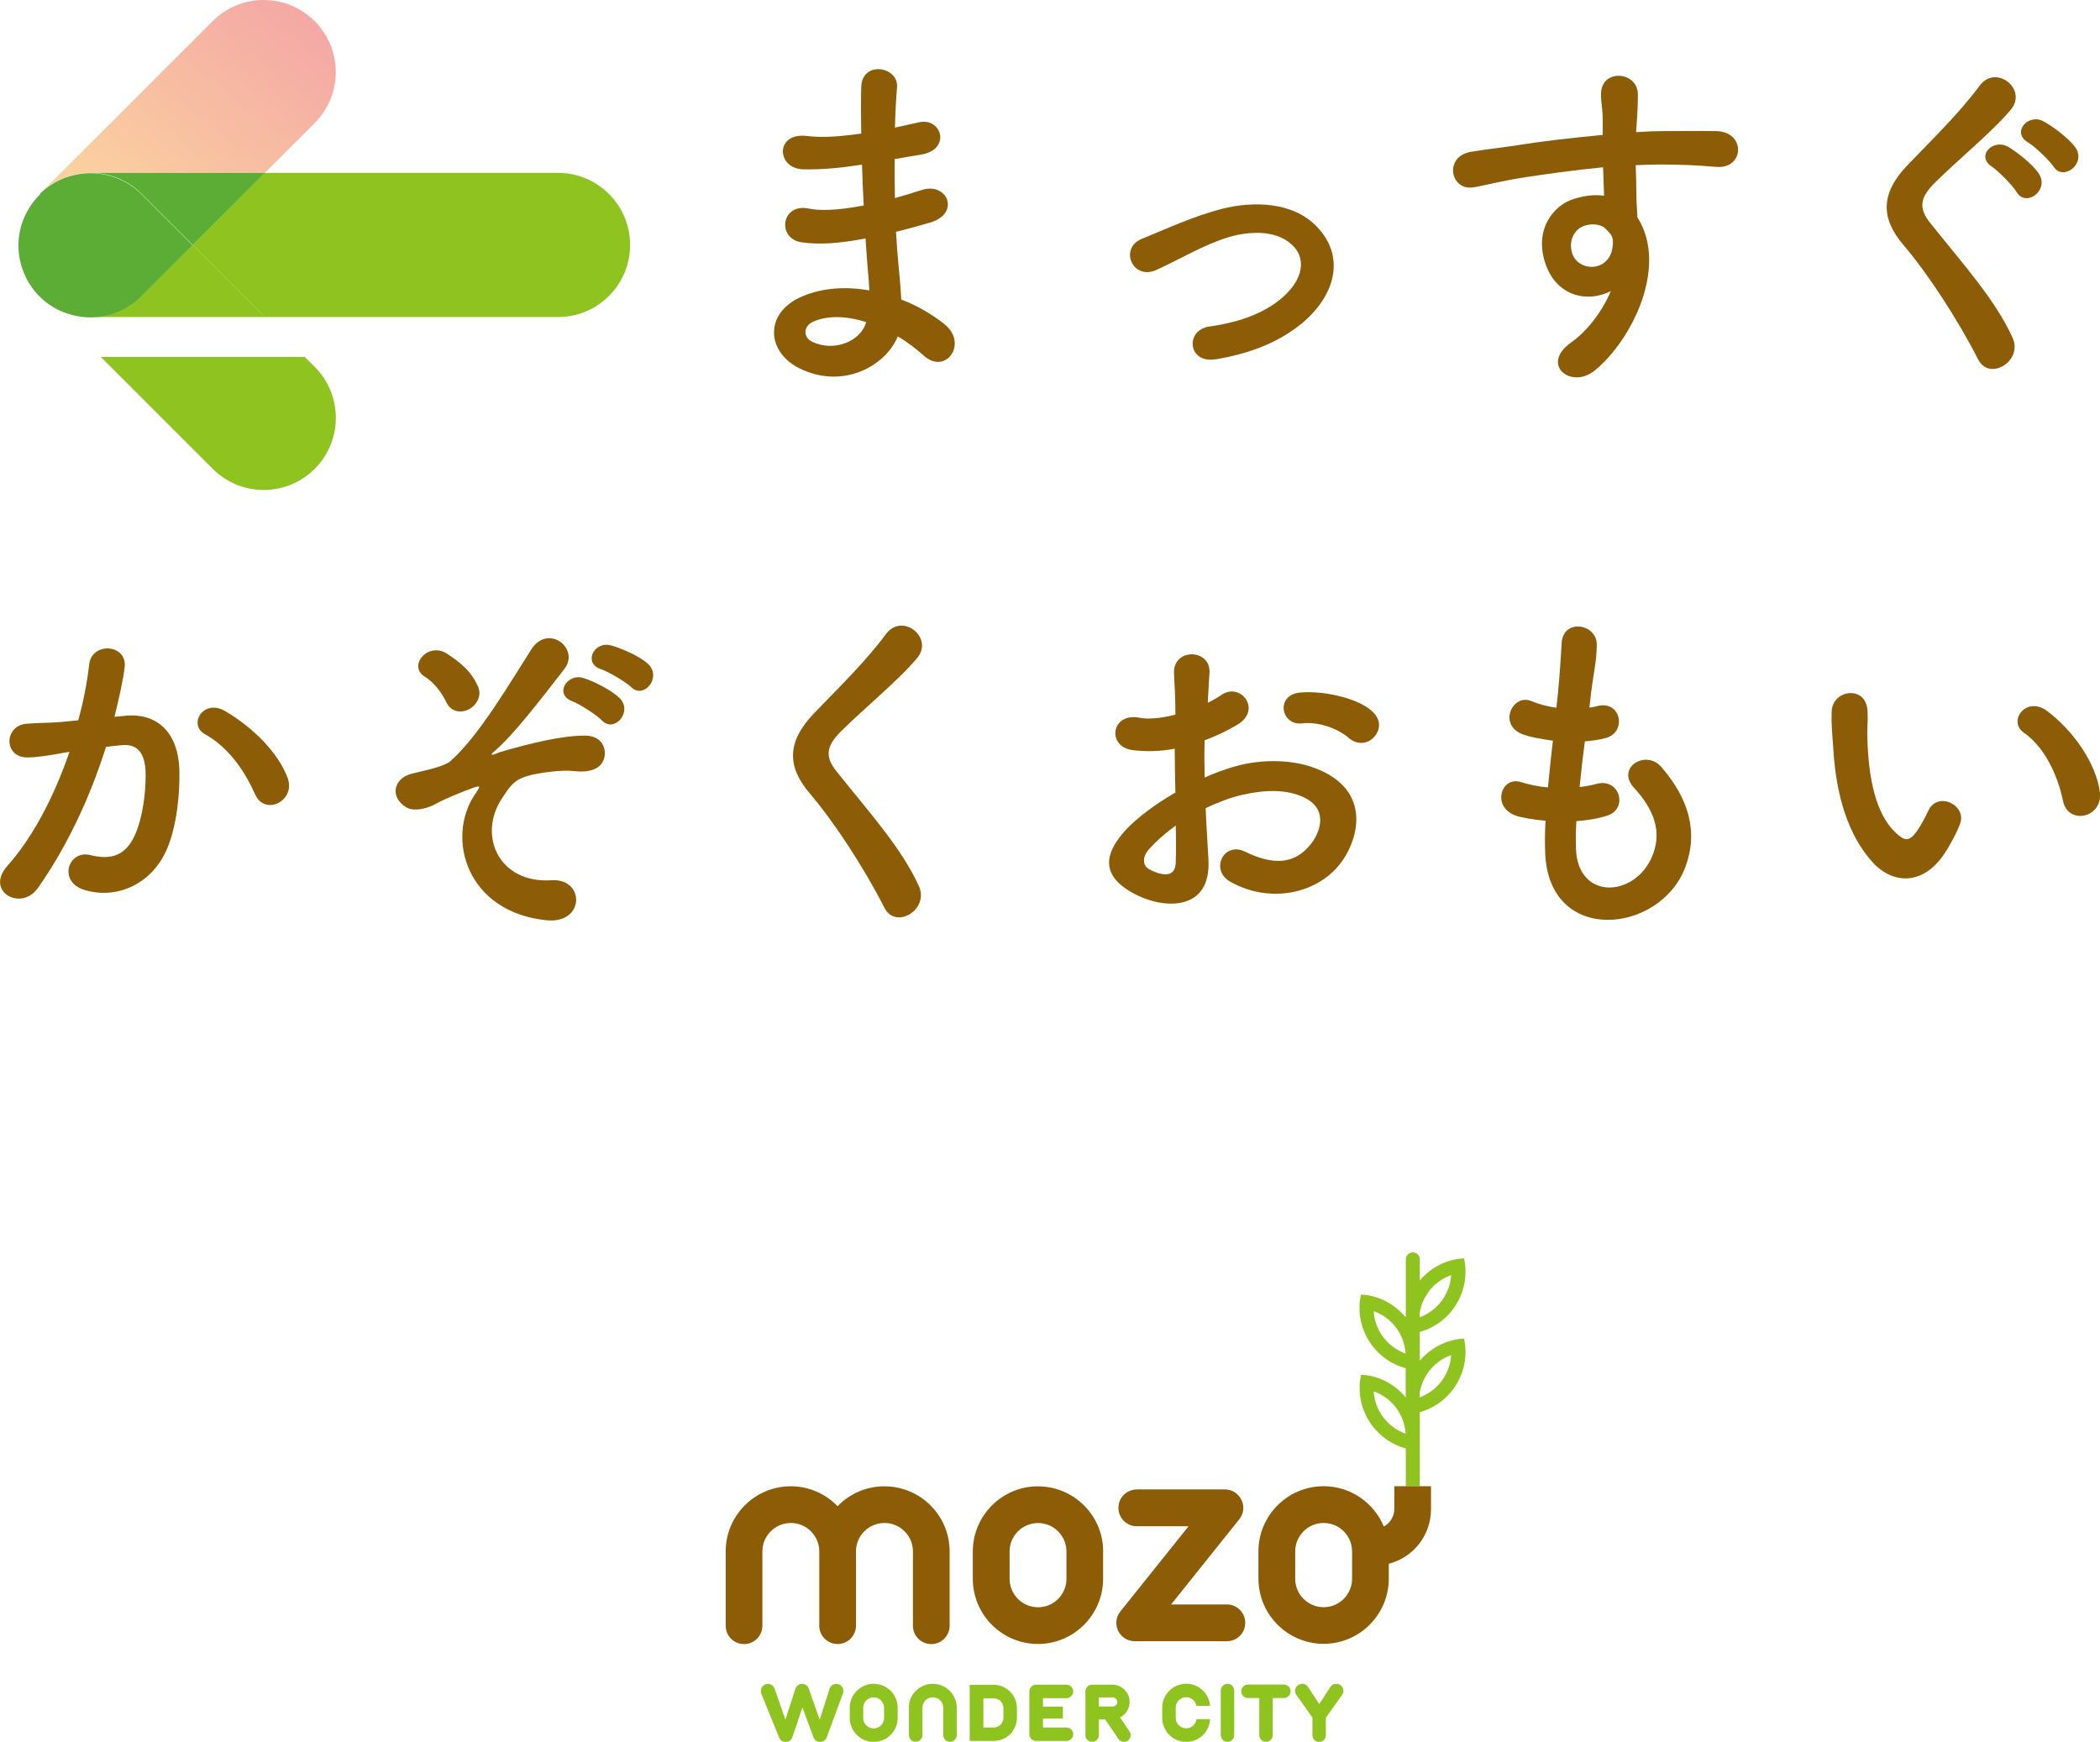 <?xml version="1.0" encoding="UTF-8"?><svg id="_イヤー_2" xmlns="http://www.w3.org/2000/svg" xmlns:xlink="http://www.w3.org/1999/xlink" viewBox="0 0 327.84 271.96"><defs><style>.cls-1{fill:#8c5c07;}.cls-2{fill:#8ec320;}.cls-3{fill:#5bad35;}.cls-4{fill:url(#_称未設定グラデーション_20);}</style><linearGradient id="_称未設定グラデーション_20" x1="4103.74" y1="1.97" x2="4130.06" y2="34.48" gradientTransform="translate(4149.68 -.15) rotate(179.99) scale(1 -1)" gradientUnits="userSpaceOnUse"><stop offset="0" stop-color="#f4a9a5"/><stop offset="1" stop-color="#fbd29f"/></linearGradient></defs><g id="_ザイン"><g><g><path class="cls-2" d="M219.35,205.56c-1.48-1.76-3.53-2.94-5.8-3.34-.3-.05-1.08-.11-1.08-.11,0,0-.16,.77-.19,1.07-.03,.34-.05,.67-.05,1.01,0,2.12,.69,4.18,1.99,5.9,1.32,1.74,3.15,2.97,5.23,3.53v4.55l-.08-.1c-1.48-1.76-3.53-2.94-5.8-3.33-.3-.05-1.08-.11-1.08-.11,0,0-.16,.77-.19,1.07-.03,.34-.05,.68-.05,1.01,0,2.12,.69,4.19,1.99,5.9,1.32,1.74,3.15,2.97,5.23,3.54v5.9h2.18v-11.56c2.05-.58,3.86-1.8,5.16-3.52,1.29-1.71,1.98-3.78,1.98-5.9,0-.34-.02-.67-.05-1.01-.03-.3-.19-1.07-.19-1.07,0,0-.79,.05-1.08,.11-2.28,.4-4.34,1.59-5.82,3.34v-4.48c2.05-.58,3.86-1.8,5.16-3.52,1.29-1.71,1.98-3.78,1.98-5.9,0-.34-.02-.67-.05-1.01-.03-.3-.19-1.07-.19-1.07,0,0-.79,.05-1.08,.11-2.29,.4-4.34,1.58-5.82,3.35v-3.3c0-.6-.49-1.09-1.09-1.09-.6,0-1.09,.48-1.09,1.09v9.02l-.08-.11Zm3.7-3.92c.9-1.19,2.11-2.06,3.49-2.56-.1,1.47-.6,2.87-1.5,4.06-.89,1.17-2.07,2.03-3.42,2.53v-.57c.18-1.25,.66-2.43,1.43-3.46m-7.1,7.13c-.9-1.18-1.4-2.6-1.5-4.06,1.38,.49,2.59,1.37,3.49,2.56,.9,1.19,1.4,2.6,1.5,4.06-1.38-.5-2.59-1.37-3.49-2.56m0,12.52c-.9-1.19-1.4-2.6-1.5-4.06,1.38,.49,2.59,1.37,3.49,2.55,.9,1.19,1.4,2.6,1.5,4.06-1.38-.49-2.59-1.37-3.49-2.56m9.09-5.64c-.89,1.17-2.07,2.03-3.42,2.53v-.58c.18-1.25,.66-2.44,1.43-3.46,.9-1.19,2.11-2.06,3.49-2.56-.1,1.47-.6,2.88-1.5,4.06"/><path class="cls-1" d="M177.46,232.55c-1.58,0-2.86,1.28-2.86,2.87,0,1.58,1.28,2.87,2.86,2.87h8.09c-4.08,5.11-10.64,13.3-10.64,13.3-.42,.52-.63,1.15-.63,1.79,0,.42,.1,.85,.28,1.24,.48,.99,1.49,1.62,2.59,1.62h14.39c1.58,0,2.86-1.28,2.86-2.87,0-1.58-1.28-2.87-2.86-2.87h-8.71c4.09-5.11,10.64-13.3,10.64-13.3,.41-.52,.63-1.15,.63-1.79,0-.43-.1-.85-.29-1.24-.48-.99-1.48-1.63-2.58-1.63h-13.78Z"/><path class="cls-1" d="M138.07,232.05c-2.87,0-5.46,1.2-7.31,3.11-1.85-1.91-4.44-3.11-7.3-3.11-5.61,0-10.17,4.56-10.17,10.17v11.61c0,1.58,1.28,2.86,2.87,2.86,1.58,0,2.86-1.28,2.86-2.86v-11.61c0-2.45,1.99-4.44,4.44-4.44,2.45,0,4.44,1.99,4.44,4.44v11.6c0,1.58,1.29,2.86,2.87,2.86s2.86-1.28,2.86-2.86v-11.6c0-2.45,1.99-4.44,4.45-4.44,2.45,0,4.44,1.99,4.44,4.44v11.61c0,1.58,1.28,2.86,2.86,2.86,1.58,0,2.87-1.28,2.87-2.86v-11.61c0-5.61-4.56-10.16-10.17-10.16"/><path class="cls-1" d="M172.21,242.23v4.26c0,5.61-4.56,10.18-10.17,10.18-5.61,0-10.17-4.56-10.17-10.18v-4.26c0-5.61,4.56-10.17,10.17-10.17s10.18,4.56,10.18,10.17m-5.73,0c0-2.45-2-4.44-4.44-4.44-2.45,0-4.44,2-4.44,4.44v4.26c0,2.45,1.99,4.45,4.44,4.45,2.45,0,4.44-1.99,4.44-4.45v-4.26"/><path class="cls-1" d="M217.67,232.05v3.56c0,1.16-.66,2.2-1.63,2.73-1.53-3.69-5.17-6.3-9.4-6.3-5.61,0-10.18,4.56-10.18,10.17v4.26c0,5.61,4.57,10.18,10.18,10.18,5.61,0,10.17-4.57,10.17-10.18v-2.32c3.89-1.02,6.59-4.48,6.59-8.55v-3.56h-5.73Zm-6.59,14.43c0,2.45-1.99,4.45-4.44,4.45-2.45,0-4.44-1.99-4.44-4.45v-4.26c0-2.45,1.99-4.44,4.44-4.44,2.45,0,4.44,1.99,4.44,4.44v4.26Z"/><path class="cls-2" d="M123.68,271.26c-.14,.43-.57,.71-1.02,.71s-.86-.26-1.03-.69l-2.78-6.85c-.04-.14-.08-.27-.08-.42,0-.6,.5-1.1,1.11-1.1,.43,0,.88,.27,1.03,.69l1.7,4.9,1.58-4.88c.14-.43,.57-.72,1.02-.72,.43,0,.89,.26,1.03,.69l1.73,4.91,1.55-4.88c.14-.44,.57-.72,1.03-.72,.62,0,1.12,.49,1.12,1.1,0,.14-.03,.26-.07,.39l-2.54,6.87c-.16,.43-.57,.72-1.03,.72-.44,0-.87-.27-1.02-.69l-1.74-4.7-1.58,4.68Z"/><path class="cls-2" d="M132.66,266.63c0-2.06,1.68-3.74,3.74-3.74,2.07,0,3.74,1.68,3.74,3.73v1.6c0,2.06-1.67,3.74-3.74,3.74-2.06,0-3.74-1.68-3.74-3.74v-1.6Zm2.1,1.6c0,.9,.73,1.63,1.63,1.63,.9,0,1.63-.74,1.63-1.63v-1.6c0-.9-.73-1.63-1.63-1.63-.9,0-1.63,.73-1.63,1.63v1.6Z"/><path class="cls-2" d="M141.88,266.63c0-2.07,1.68-3.74,3.74-3.74,2.07,0,3.74,1.68,3.74,3.73v4.28c0,.58-.47,1.05-1.05,1.05-.58,0-1.05-.47-1.05-1.05v-4.28c0-.9-.74-1.63-1.63-1.63s-1.63,.73-1.63,1.63v4.27c0,.58-.47,1.05-1.05,1.05-.58,0-1.05-.47-1.05-1.05v-4.27Z"/><path class="cls-2" d="M158.76,266.67v1.5c0,2.01-1.61,3.65-3.63,3.64h-3.75v-8.76h3.75c2,0,3.62,1.62,3.62,3.63m-2.1,1.5v-1.5c0-.84-.68-1.52-1.52-1.52h-1.61v4.55h1.61c.83,0,1.52-.69,1.52-1.53"/><path class="cls-2" d="M162.82,269.71h3.67c.58,0,1.06,.47,1.06,1.05s-.48,1.05-1.06,1.05h-4.73c-.58,0-1.06-.46-1.06-1.04v-6.69c0-.58,.48-1.06,1.06-1.06h4.73c.58,0,1.05,.48,1.05,1.06s-.47,1.05-1.05,1.05h-3.67v1.32h3.11v1.86h-3.11v1.4Z"/><path class="cls-2" d="M176.33,270.33c.33,.48,.2,1.13-.28,1.45-.18,.13-.38,.18-.58,.18-.34,0-.66-.16-.87-.46l-2.07-3.06h-.98v2.47c0,.58-.47,1.05-1.05,1.05s-1.05-.47-1.05-1.05v-6.84c0-.58,.47-1.05,1.05-1.05,0,0,.04,0,3.13,0,1.5,0,2.72,1.21,2.72,2.71,0,1.06-.62,1.97-1.5,2.41l1.48,2.18Zm-4.78-5.31v1.41h2.19c.38,0,.69-.32,.69-.68s-.31-.73-.69-.73h-2.19Z"/><path class="cls-2" d="M186.8,268.41h2.11c-.1,1.98-1.72,3.55-3.72,3.55-2.07,0-3.75-1.68-3.75-3.74v-1.6c0-2.06,1.68-3.74,3.75-3.74,1.97,0,3.57,1.52,3.72,3.45h-2.13c-.14-.76-.79-1.35-1.59-1.35-.91,0-1.64,.73-1.64,1.63v1.6c0,.9,.73,1.63,1.64,1.63,.83,0,1.51-.64,1.6-1.44"/><path class="cls-2" d="M190.58,263.94c0-.58,.48-1.05,1.06-1.05,.57,0,1.04,.47,1.04,1.05v6.96c0,.58-.47,1.05-1.04,1.05s-1.06-.47-1.06-1.05v-6.96Z"/><path class="cls-2" d="M200.43,263.01c.59,0,1.05,.47,1.05,1.05s-.46,1.05-1.05,1.05h-1.74v5.79c0,.58-.47,1.05-1.05,1.05s-1.05-.47-1.05-1.05v-5.79h-1.77c-.58,0-1.05-.47-1.05-1.05s.47-1.05,1.05-1.05h5.61Z"/><path class="cls-2" d="M209.25,263.09c.5,.34,.63,1.03,.27,1.53l-2.53,3.56v2.73c0,.58-.47,1.05-1.05,1.05s-1.05-.47-1.05-1.05v-2.74l-2.51-3.55c-.35-.5-.23-1.19,.28-1.53,.5-.35,1.2-.24,1.53,.28l1.76,2.68,1.76-2.69c.34-.51,1.04-.62,1.54-.27"/></g><g><g><path class="cls-2" d="M41.34,26.99h45.77c6.22,0,11.25,5.03,11.26,11.25,0,6.22-5.04,11.25-11.25,11.26H41.34l-11.26-11.25,11.25-11.26Z"/><path class="cls-4" d="M14.13,27c-.17,0-.34,0-.51,.01-.09,0-.19,.01-.28,.02-.09,0-.18,.01-.27,.02-.11,.01-.23,.03-.34,.04-.07,0-.14,.02-.2,.03-.12,.02-.24,.04-.36,.06-.06,.01-.12,.02-.18,.03-.12,.02-.24,.05-.36,.08-.06,.01-.12,.03-.18,.04-.12,.03-.23,.06-.34,.09-.06,.02-.13,.04-.19,.05-.11,.03-.21,.07-.31,.1-.07,.02-.14,.05-.22,.07-.09,.03-.19,.07-.28,.1-.08,.03-.16,.06-.24,.1-.08,.03-.16,.07-.24,.1-.09,.04-.18,.08-.27,.12-.07,.03-.13,.07-.2,.1-.1,.05-.2,.1-.3,.15-.06,.03-.11,.06-.17,.09-.1,.06-.21,.12-.31,.18-.05,.03-.1,.06-.15,.09-.11,.07-.21,.13-.31,.2-.05,.03-.1,.07-.15,.1-.1,.07-.2,.14-.3,.21-.05,.04-.11,.08-.16,.12-.09,.07-.18,.14-.27,.21-.07,.06-.14,.12-.2,.17-.07,.06-.14,.12-.21,.18-.13,.12-.25,.23-.37,.36l-.03,.03L33.2,3.3c4.39-4.4,11.52-4.4,15.92,0,4.4,4.39,4.4,11.52,0,15.92l-7.78,7.78H14.13Z"/><path class="cls-3" d="M22.13,30.29c-2.21-2.21-5.11-3.31-8-3.29h27.21l-11.25,11.25-7.96-7.96Z"/><path class="cls-2" d="M22.13,46.21l7.96-7.96,11.26,11.25H14.17c2.88,0,5.76-1.1,7.96-3.29Z"/><path class="cls-3" d="M6.24,30.26c.12-.12,.25-.24,.37-.36,.07-.06,.14-.12,.21-.18,.07-.06,.13-.12,.2-.17,.09-.07,.18-.14,.27-.21,.05-.04,.11-.08,.16-.12,.1-.07,.2-.14,.3-.21,.05-.03,.1-.07,.15-.1,.1-.07,.21-.14,.31-.2,.05-.03,.1-.06,.15-.09,.1-.06,.21-.12,.31-.18,.06-.03,.11-.06,.17-.09,.1-.05,.2-.1,.3-.15,.07-.03,.13-.07,.2-.1,.09-.04,.18-.08,.27-.12,.08-.03,.16-.07,.24-.1,.08-.03,.16-.06,.24-.1,.09-.04,.18-.07,.28-.1,.07-.03,.14-.05,.22-.07,.1-.03,.21-.07,.31-.1,.06-.02,.13-.04,.19-.05,.11-.03,.23-.06,.34-.09,.06-.01,.12-.03,.18-.04,.12-.03,.24-.06,.36-.08,.06-.01,.12-.02,.18-.03,.12-.02,.24-.04,.36-.06,.07,0,.14-.02,.2-.03,.11-.01,.23-.03,.34-.04,.09,0,.18-.01,.27-.02,.09,0,.19-.02,.28-.02,.17,0,.34-.01,.51-.01,2.89-.01,5.79,1.09,8,3.29l7.96,7.96-7.96,7.96c-2.2,2.2-5.08,3.3-7.96,3.3-.19,0-.37,0-.56-.01-.09,0-.17-.01-.26-.02-.1,0-.19-.01-.29-.02-.11-.01-.22-.03-.33-.04-.07,0-.14-.02-.21-.03-.12-.02-.23-.04-.35-.06-.06-.01-.12-.02-.19-.03-.12-.02-.24-.05-.35-.08-.06-.01-.12-.03-.18-.04-.11-.03-.23-.06-.34-.09-.07-.02-.13-.04-.2-.06-.1-.03-.21-.07-.31-.1-.07-.02-.15-.05-.22-.07-.09-.03-.18-.07-.28-.1-.08-.03-.17-.06-.25-.1-.08-.03-.16-.07-.24-.1-.09-.04-.18-.08-.28-.12-.07-.03-.13-.07-.2-.1-.1-.05-.2-.1-.3-.15-.06-.03-.11-.06-.17-.09-.11-.06-.21-.12-.31-.18-.05-.03-.1-.06-.15-.09-.11-.07-.21-.13-.31-.2-.05-.03-.1-.07-.15-.1-.1-.07-.2-.14-.3-.21-.05-.04-.11-.08-.16-.12-.09-.07-.18-.14-.27-.21-.07-.06-.14-.12-.2-.17-.07-.06-.14-.12-.21-.18-.13-.11-.25-.23-.37-.36l-.06-.06c-.12-.12-.24-.25-.36-.37-.06-.07-.12-.14-.18-.21-.06-.07-.12-.14-.18-.21-.07-.09-.14-.18-.21-.27-.04-.05-.08-.11-.12-.16-.07-.1-.14-.2-.21-.3-.03-.05-.07-.1-.1-.14-.07-.1-.14-.21-.2-.31-.03-.05-.06-.1-.09-.15-.06-.1-.12-.21-.18-.31-.03-.06-.06-.11-.09-.17-.05-.1-.1-.2-.15-.3-.03-.07-.07-.13-.1-.2-.04-.09-.09-.19-.13-.28-.03-.08-.07-.15-.1-.23-.03-.08-.07-.17-.1-.25-.03-.09-.07-.18-.1-.27-.03-.07-.05-.15-.08-.22-.03-.1-.07-.2-.1-.31-.02-.07-.04-.13-.06-.2-.03-.11-.06-.22-.09-.33-.02-.06-.03-.13-.04-.19-.03-.11-.05-.23-.08-.34-.01-.07-.02-.13-.04-.2-.02-.11-.04-.23-.06-.34-.01-.08-.02-.16-.03-.23-.01-.1-.03-.21-.04-.31-.01-.1-.02-.21-.02-.32,0-.08-.01-.15-.02-.23,0-.19-.01-.37-.01-.56s0-.37,.01-.56c0-.08,.01-.15,.02-.23,0-.11,.01-.21,.02-.32,.01-.1,.02-.21,.04-.31,0-.08,.02-.16,.03-.24,.02-.11,.04-.22,.06-.34,.01-.07,.02-.14,.04-.2,.02-.11,.05-.23,.07-.34,.01-.06,.03-.13,.04-.19,.03-.11,.06-.22,.09-.33,.02-.07,.04-.14,.06-.2,.03-.1,.06-.2,.1-.3,.03-.08,.05-.15,.08-.23,.03-.09,.07-.18,.1-.27,.03-.08,.07-.17,.1-.25,.03-.08,.07-.15,.1-.23,.04-.09,.08-.19,.13-.28,.03-.06,.06-.13,.1-.19,.05-.1,.1-.2,.16-.3,.03-.06,.06-.11,.09-.16,.06-.11,.12-.21,.18-.32,.03-.05,.06-.1,.09-.15,.07-.11,.13-.21,.2-.32,.03-.05,.07-.09,.1-.14,.07-.1,.14-.2,.22-.3,.04-.05,.08-.11,.12-.16,.07-.09,.14-.18,.21-.27,.06-.07,.12-.14,.18-.2,.06-.07,.12-.14,.18-.21,.12-.13,.23-.25,.36-.37l.06-.06Z"/><path class="cls-2" d="M47.56,55.71l1.57,1.57c4.4,4.39,4.4,11.52,0,15.92-2.2,2.2-5.08,3.3-7.96,3.3-2.88,0-5.76-1.1-7.96-3.3L15.73,55.72h31.83Z"/></g><g><path class="cls-1" d="M134.01,25.78c-2.85,.44-5.59,.71-8.61,.66-4.22-.11-4.44-5.81,.55-5.21,2.25,.27,4.77,.16,8.5-.38-.05-2.9-.05-5.48,0-7.24,.11-4.22,5.81-3.23,5.59-.05-.16,1.97-.27,4.17-.33,6.36,1.15-.22,2.41-.55,3.73-.82,3.62-.82,5.1,4.28,.33,5.04-1.48,.22-2.85,.49-4.11,.71,0,2.03,0,4.06,.05,6.08,1.32-.38,2.69-.77,4.17-1.26,4.06-1.32,6.14,3.73,1.26,5.1-1.92,.55-3.67,1.04-5.26,1.42,.11,1.86,.22,3.56,.38,5.15,.16,1.48,.33,3.45,.44,5.43,2.74,1.04,5.1,2.52,6.8,3.89,3.67,3.01,.11,8-3.34,4.82-1.15-1.04-2.52-2.08-4-2.96-1.92,4.66-8.61,8.33-15.35,4.99-5.21-2.58-5.54-8.72,.44-11.24,3.34-1.42,7.02-1.53,10.47-.93-.05-1.15-.16-2.3-.27-3.56-.11-1.32-.22-2.85-.33-4.55-4.33,.82-7.24,.99-9.98,.6-3.89-.55-3.23-6.19,1.15-5.26,1.59,.33,4.33,.33,8.55-.49-.11-2.08-.22-4.22-.27-6.36l-.55,.05Zm-7.07,24.45c-1.42,.6-1.7,2.36-.16,3.12,3.34,1.64,7.62,0,8.44-3.07-2.96-.93-5.87-1.1-8.28-.06Z"/><path class="cls-1" d="M189.75,56.09c-4.33,.71-4.77-4.55-.99-5.1,4.99-.71,8.77-2.19,11.51-4.6,3.29-2.9,3.45-5.92,1.81-7.78-2.36-2.69-6.69-2.63-10.25-1.59-3.95,1.21-7.51,3.4-11.24,5.1-3.78,1.75-5.92-3.34-2.36-4.82,3.51-1.43,8.28-3.62,12.61-4.71,4.6-1.15,10.91-1.21,14.74,2.8,4.6,4.77,2.74,10.85-2.25,15.02-3.29,2.74-7.62,4.71-13.59,5.7Z"/><path class="cls-1" d="M241.33,41.35c-1.92-5.32,1.04-9.26,4.38-10.3,1.59-.49,3.23-.71,4.71-.49-.05-1.21-.11-2.85-.16-4.44-4.6,.44-9.15,1.1-12,1.53-3.95,.6-6.52,1.32-8.17,1.59-3.67,.66-4.77-4.82-.44-5.54,2.19-.38,5.76-.77,8.06-1.15,2.74-.44,7.67-1.04,12.5-1.48v-.99c.05-3.4-.27-3.62-.27-5.37,0-4,5.54-3.62,5.75-.16,.05,1.26-.11,3.78-.22,5.26,0,.27-.05,.55-.05,.82,1.59-.11,3.01-.16,4.22-.16,2.69,0,4.6-.05,8.33,0,4.6,.11,4.38,5.92,0,5.59-3.89-.33-5.21-.33-8.61-.38-1.26,0-2.58,.05-4,.11,.05,1.75,.11,3.45,.11,5.04,0,.77,.11,1.92,.16,3.12,4.88,7.67-.93,19.29-6.74,23.95-3.67,2.9-8.44-.99-3.67-4.39,2.63-1.86,4.93-4.93,6.25-8.06-3.62,1.86-8.39,.82-10.14-4.11Zm9.21-5.75c-.77-.66-2.36-.77-3.51-.22-1.32,.6-2.19,2.3-1.59,4.17,.99,2.96,5.75,2.96,6.3-.93,.16-1.15,0-1.64-.33-2.08-.27-.33-.55-.66-.88-.93Z"/><path class="cls-1" d="M308.8,56.09c-3.18-6.25-7.84-13.37-11.62-17.81-3.62-4.22-3.62-8.11,.66-12.55,3.73-3.89,7.95-7.95,11.24-12.39,2.52-3.34,7.45,.55,4.88,3.73-2.74,3.34-8.55,8.11-11.95,11.51-2.36,2.36-2.47,4-.66,6.25,5.48,6.85,10.14,12,12.83,17.87,1.7,3.67-3.62,6.91-5.37,3.4Zm6.03-26.09c-.55-.99-2.91-3.34-3.89-4-2.52-1.64,.22-4.44,2.58-3.07,1.32,.77,3.78,2.69,4.77,4.17,1.7,2.63-2.03,5.32-3.45,2.9Zm5.75-4c-.6-.93-2.96-3.18-4-3.78-2.58-1.53,0-4.55,2.41-3.29,1.37,.71,3.95,2.63,4.99,4.06,1.81,2.58-1.92,5.37-3.4,3.01Z"/><path class="cls-1" d="M19.67,111.73c4.6-.38,8.11,2.3,8.33,8.44,.11,3.84-.44,8.77-1.86,12.22-2.25,5.43-7.62,8.11-12.88,6.58-4.33-1.26-2.58-6.3,.77-5.48,3.12,.77,5.43,.27,6.96-2.96,1.26-2.69,1.75-6.58,1.75-9.48,0-3.34-1.15-4.93-3.67-4.71-.82,.05-1.64,.16-2.52,.27-2.69,8.5-6.36,15.95-10.63,22.03-2.63,3.73-8.33,.55-4.77-3.45,3.78-4.22,7.18-10.47,9.7-17.81l-.66,.11c-2.36,.44-4.49,.77-5.92,.77-3.73,0-3.67-4.93-.16-5.26,1.7-.16,3.4-.11,5.37-.27l2.74-.27c.66-2.41,1.37-5.65,1.7-8.72,.38-3.56,5.97-3.23,5.54,.44-.22,1.86-.93,5.15-1.59,7.73l1.81-.16Zm20.17,12.33c-1.32-3.01-3.78-7.18-7.84-9.43-2.69-1.48-.27-5.59,3.13-3.62,4.38,2.58,8.28,6.47,9.76,10.41,1.37,3.62-3.56,6.03-5.04,2.63Z"/><path class="cls-1" d="M74.2,123.95c.77-1.15,.93-1.37-.22-.99-1.86,.66-4.88,1.92-5.81,2.47-1.26,.77-3.56,1.37-4.77,.6-2.58-1.59-1.92-4.38,.6-5.15,1.04-.33,5.15-1.04,6.3-2.03,4.49-3.95,9.43-12.44,12.66-17.48,2.63-4.06,7.62-.11,5.15,3.07-3.67,4.71-7.84,10.25-11.13,13.04-.6,.55,.16,.33,.38,.22,.33-.16,.99-.38,1.81-.6,3.56-.99,8.39-2.25,12.17-2.25,2.85,0,3.56,2.41,2.8,4-.49,1.04-1.86,1.86-4.6,1.53-1.81-.22-5.04,.27-6.36,.55-2.8,.66-3.34,1.48-4.82,3.73-3.84,5.81-.44,13.32,7.73,12.77,5.26-.33,5.26,6.85-.77,6.25-12.5-1.26-15.79-12.88-11.13-19.73Zm-4.49-14.25c-.6-1.32-1.86-3.12-3.4-4.06-2.69-1.64,.49-5.54,3.51-3.56,2.08,1.37,3.78,2.74,4.82,5.15,.66,1.53-.38,3.01-1.53,3.56-1.15,.55-2.69,.38-3.4-1.1Zm19.62-.22c-2.85-1.04-.82-4.44,1.75-3.62,1.48,.44,4.33,1.86,5.59,3.07,2.25,2.14-.77,5.59-2.69,3.56-.77-.82-3.56-2.63-4.66-3.01Zm4.5-4.99c-2.85-.93-1.1-4.44,1.53-3.73,1.48,.38,4.44,1.64,5.76,2.85,2.3,2.08-.6,5.65-2.58,3.67-.77-.77-3.56-2.41-4.71-2.8Z"/><path class="cls-1" d="M138.06,141.71c-3.18-6.25-7.84-13.37-11.62-17.81-3.62-4.22-3.62-8.11,.66-12.55,3.73-3.89,7.95-7.95,11.24-12.39,2.52-3.34,7.45,.55,4.88,3.73-2.74,3.34-8.55,8.11-11.95,11.51-2.36,2.36-2.47,4-.66,6.25,5.48,6.85,10.14,12,12.83,17.87,1.7,3.67-3.62,6.91-5.37,3.4Z"/><path class="cls-1" d="M188.65,134.26c.44,7.84-6.58,7.73-11.07,5.54-6.52-3.18-4.71-7.07-1.81-10.25,1.7-1.81,4.49-3.95,7.73-5.81-.05-2.3-.11-4.66-.11-6.85-2.25,.44-4.49,.49-6.58,.22-4.06-.49-3.4-5.97,1.15-5.04,1.37,.27,3.4,.05,5.54-.49,0-2.58-.11-4.33-.22-6.41-.22-4.06,5.81-3.95,5.54-.05-.11,1.21-.16,2.96-.27,4.6,.82-.38,1.53-.82,2.19-1.26,2.96-1.97,6.3,2.36,2.47,4.66-1.64,.99-3.4,1.81-5.15,2.47-.05,1.7-.05,3.73,0,5.81,1.53-.71,3.12-1.26,4.6-1.7,4.71-1.37,9.37-.93,12.17,.06,9.04,3.12,7.56,10.52,4.77,14.58-3.56,5.15-11.24,6.91-17.59,3.29-3.12-1.81-.99-6.3,2.36-4.66,4.28,2.08,7.78,2.14,10.41-1.37,1.32-1.75,2.85-5.65-1.92-7.4-2.14-.82-5.04-.99-8.88-.11-1.97,.44-3.89,1.21-5.76,2.08,.11,2.9,.33,5.76,.44,8.11Zm-9.21-1.75c-1.15,1.26-1.15,2.69,.11,3.29,2.36,1.15,3.95,.99,4-1.15,.05-1.48,.06-3.51,0-5.76-1.59,1.15-2.96,2.36-4.11,3.62Zm31.08-17.32c-1.42-1.26-4.44-2.58-7.24-2.25-3.34,.38-4.22-4.49-.27-4.82,3.95-.33,9.43,1.04,11.4,3.12,1.32,1.37,.99,2.91,.05,3.89-.93,.99-2.58,1.26-3.95,.05Z"/><path class="cls-1" d="M246.04,132.62c.33,7.84,8.88,7.51,11.73,1.43,1.92-4.11,.38-7.73-2.69-11.07-2.85-3.12,1.86-6.03,4.28-3.23,4.28,4.93,5.81,10.14,3.73,15.68-3.95,10.41-21.43,12.22-21.87-2.41-.05-1.53-.05-3.18,.06-4.88-1.97-.16-3.51-.49-4.22-.66-4.44-1.21-2.74-6.41,.38-5.37,1.26,.38,2.69,.71,4.22,.82,.22-2.41,.49-4.82,.77-7.29-2.08-.27-3.84-.66-4.55-.93-4.17-1.43-1.75-6.47,1.15-5.26,1.21,.49,2.58,.88,3.95,1.04,.05-.66,.16-1.37,.22-2.03,.33-3.45,.44-5.54,.6-8.11,.27-3.84,5.48-2.96,5.48,.27,0,2.58-.55,4.66-.93,7.89-.05,.66-.16,1.32-.22,1.97,.49-.05,.93-.16,1.37-.27,3.56-.82,4.49,4.06,1.26,4.99-1.1,.33-2.19,.44-3.34,.55-.33,2.47-.6,4.82-.82,7.13,.93-.11,1.81-.27,2.63-.49,3.62-.99,4.99,3.84,1.75,4.93-1.48,.49-3.18,.77-4.88,.88-.11,1.59-.11,3.07-.06,4.44Z"/><path class="cls-1" d="M292.41,134.7c-3.95-4.28-5.75-10.63-6.19-17.54-.22-3.12-.33-4.11-.27-6.08,.11-3.45,5.43-4.17,5.59-.05,.11,2.14-.11,2.25,0,4.77,.22,5.76,1.26,11.18,4.33,14.14,1.43,1.37,2.14,1.53,3.34-.11,.66-.93,1.42-2.36,1.81-3.23,1.48-3.18,6.03-.88,4.99,1.97-.55,1.53-1.53,3.23-2.14,4.22-3.51,5.7-8.39,5.21-11.46,1.92Zm29.65-9.65c-.88-4.38-3.12-8.61-6.08-10.63-2.63-1.81,.33-5.86,3.62-3.4,3.89,2.91,7.67,8.06,8.22,12.72,.44,4-4.99,5.1-5.75,1.32Z"/></g></g></g></g></svg>
